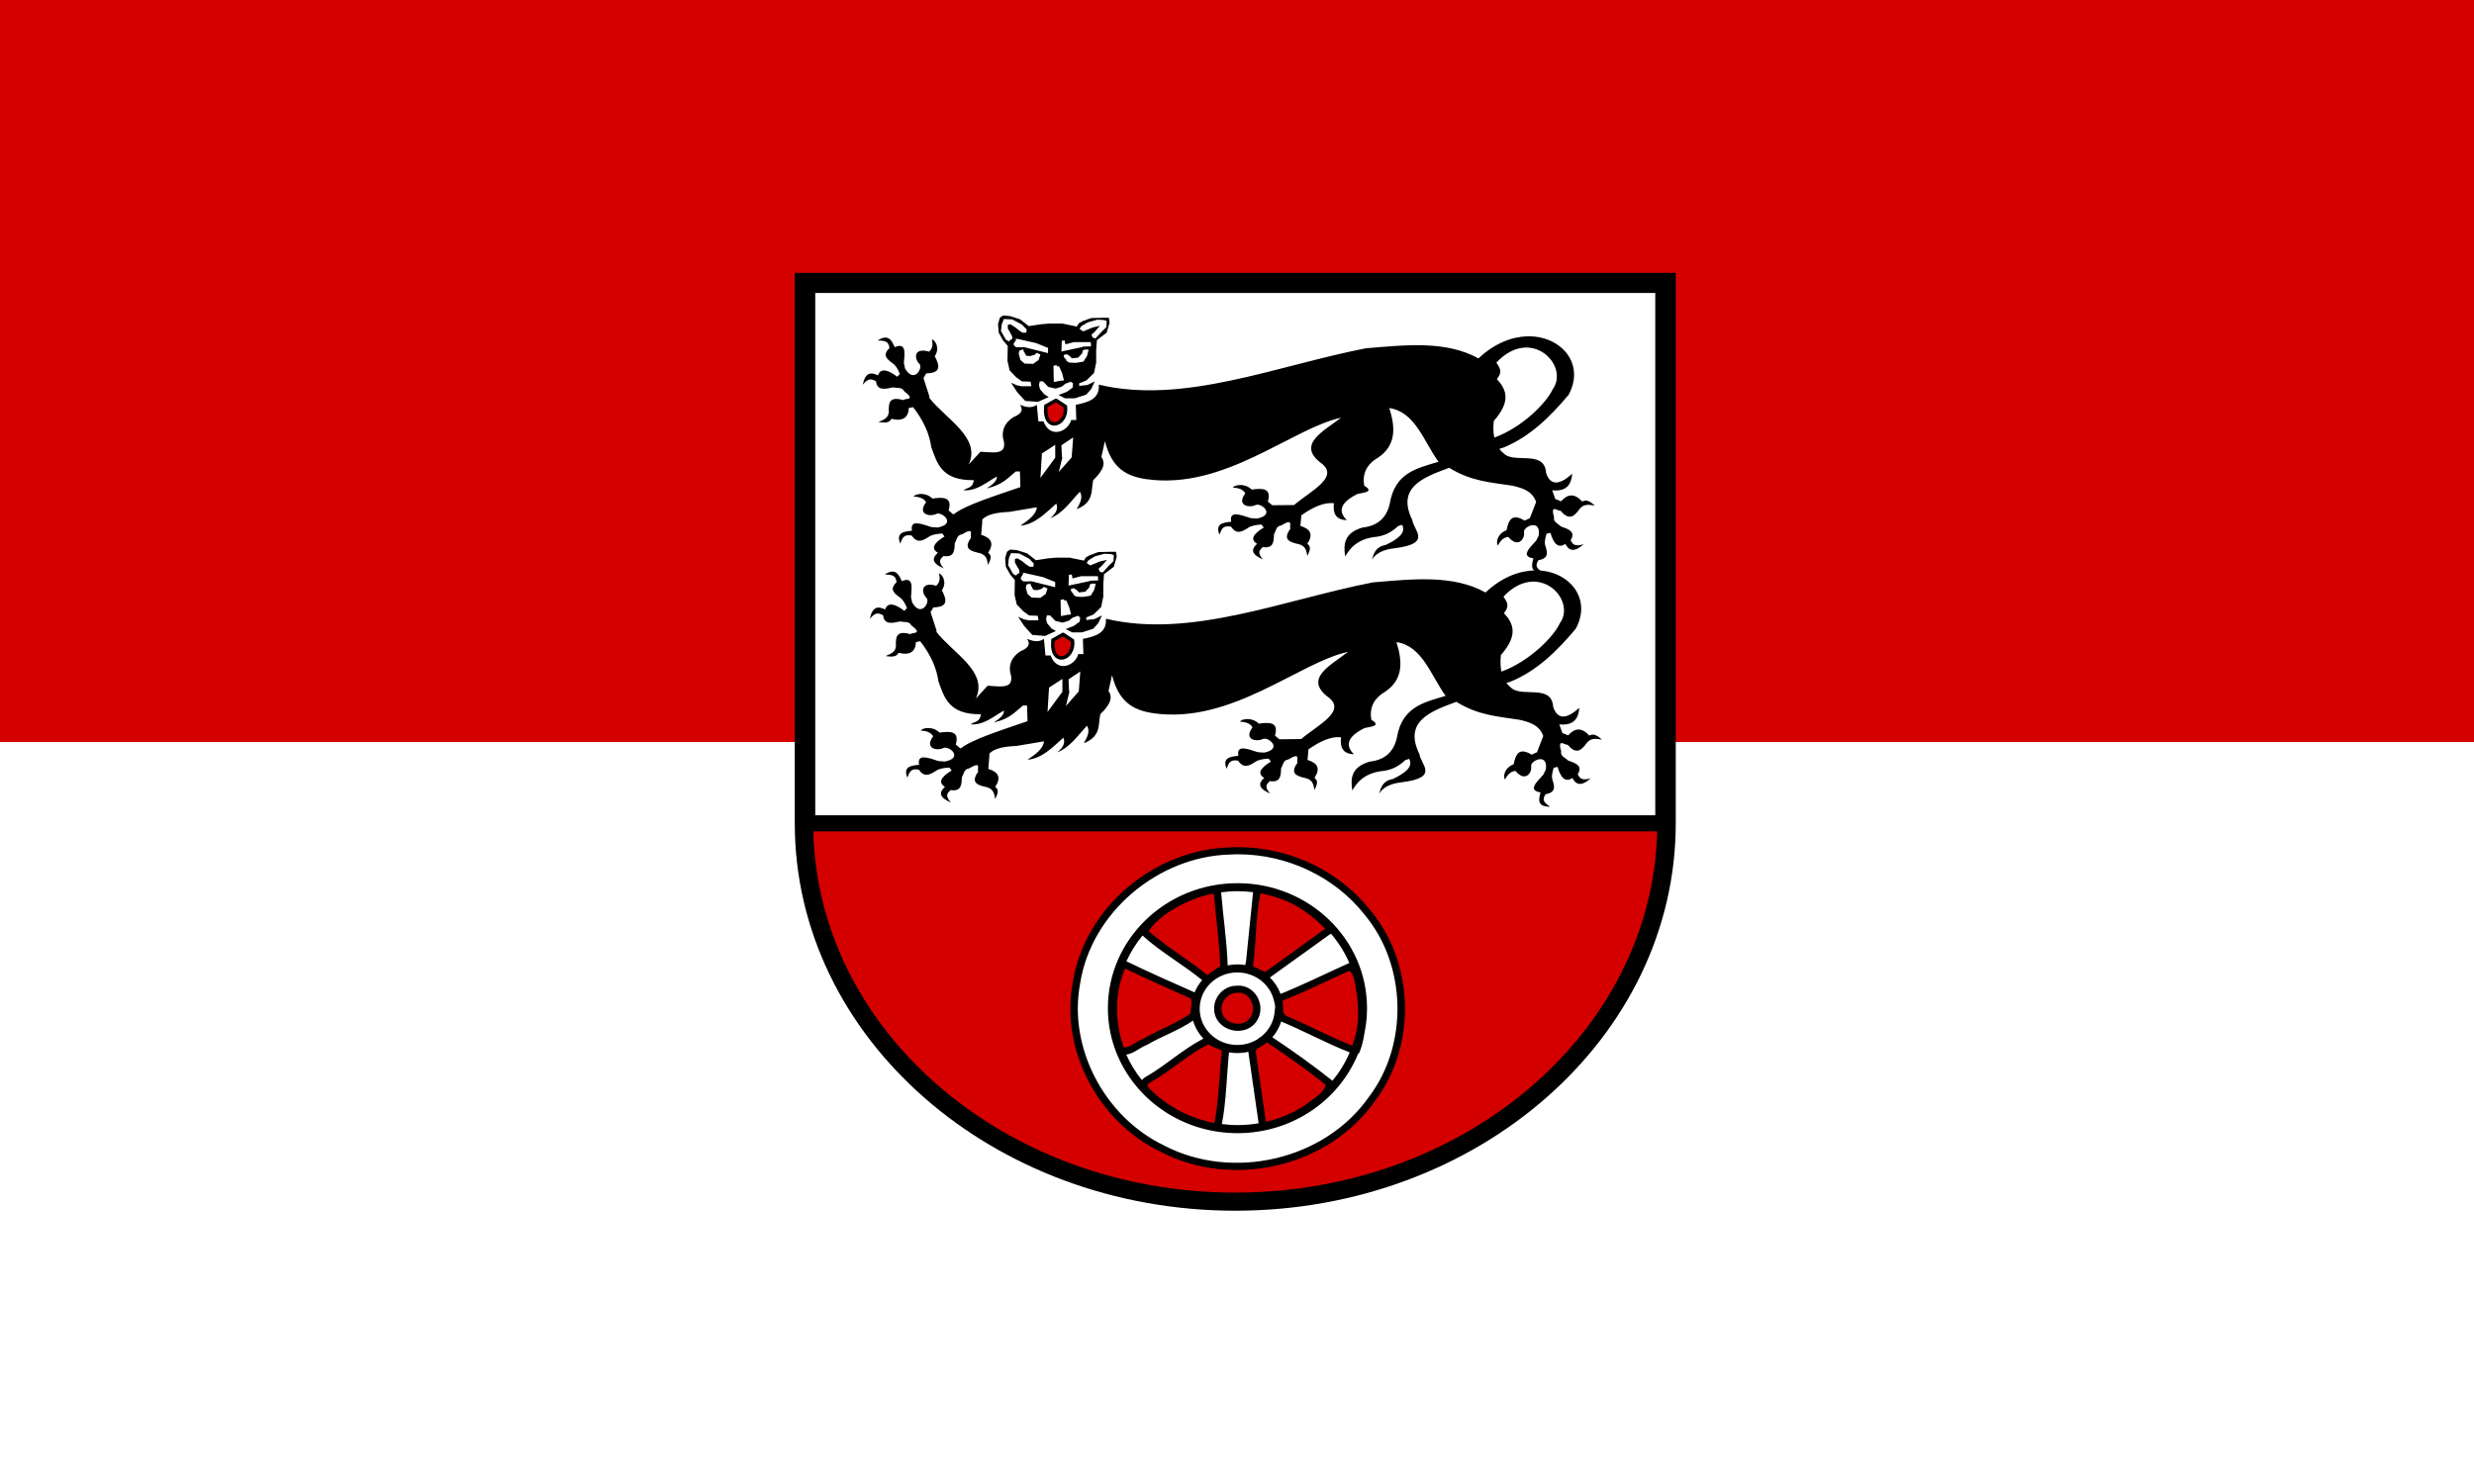<?xml version="1.0" encoding="UTF-8" standalone="no"?>
<svg
   width="500"
   height="300"
   version="1.1"
   id="svg62"
   xmlns="http://www.w3.org/2000/svg"
   xmlns:svg="http://www.w3.org/2000/svg"
   xmlns:rdf="http://www.w3.org/1999/02/22-rdf-syntax-ns#"
   xmlns:cc="http://creativecommons.org/ns#"
   xmlns:dc="http://purl.org/dc/elements/1.1/">
  <rect width="100%" height="100%" fill="#333333" stroke="none"/>
  <defs
     id="defs66">
    <style
       id="style952"
       type="text/css"><![CDATA[
    .fil0 {fill:#0061A5}
    .fil3 {fill:#1F1A17}
    .fil2 {fill:#F6BB00}
    .fil1 {fill:white}
   ]]></style>
    <style
       type="text/css"
       id="style6-1" />
    <style
       type="text/css"
       id="style2978-1" />
    <style
       type="text/css"
       id="style2181-5" />
    <style
       type="text/css"
       id="style2183-2" />
    <style
       type="text/css"
       id="style2054-7" />
    <style
       type="text/css"
       id="style1367-6" />
    <style
       type="text/css"
       id="style1365-1" />
    <style
       type="text/css"
       id="style6-7-5" />
    <style
       type="text/css"
       id="style2978-5-7" />
    <style
       type="text/css"
       id="style2181-8-6" />
    <style
       type="text/css"
       id="style2183-6-1" />
    <style
       type="text/css"
       id="style2054-1-8" />
    <style
       type="text/css"
       id="style1367-2-9" />
    <style
       type="text/css"
       id="style1365-2-2" />
    <style
       type="text/css"
       id="style6" />
    <style
       type="text/css"
       id="style2978" />
    <style
       type="text/css"
       id="style2181" />
    <style
       type="text/css"
       id="style2183" />
    <style
       type="text/css"
       id="style2054" />
    <style
       type="text/css"
       id="style1367" />
    <style
       type="text/css"
       id="style1365" />
    <style
       type="text/css"
       id="style6-7" />
    <style
       type="text/css"
       id="style2978-5" />
    <style
       type="text/css"
       id="style2181-8" />
    <style
       type="text/css"
       id="style2183-6" />
    <style
       type="text/css"
       id="style2054-1" />
    <style
       type="text/css"
       id="style1367-2" />
    <style
       type="text/css"
       id="style1365-2" />
  </defs>
  <g
     id="g6"
     style="color:#000000">
    <path
       d="M 500,150 V 0 H 0 v 150"
       id="path2"
       style="fill:#d40000;fill-opacity:1" />
    <path
       d="M 500,300 V 150 H 0 v 150"
       id="path4"
       style="fill:#ffffff;fill-opacity:1" />
  </g>
  <g
     id="layer1"
     transform="matrix(0.356,0,0,0.351,407.056,-39.018)">
    <g
       id="g7456"
       transform="matrix(1.163,0,0,1.159,-442.154,71.723)">
      <path
         style="fill:#ffffff;fill-opacity:1;stroke:#000000;stroke-width:10;stroke-miterlimit:4;stroke-dasharray:none;stroke-opacity:1"
         id="path7304-2"
         d="m -210.021,174.625 v 268.524 c 0,103.563 94.043,187.517 210.036,187.517 C 116.008,630.666 210.021,546.712 210.021,443.149 V 174.625 Z" />
      <path
         style="fill:#d40000;fill-opacity:1;stroke:#000000;stroke-width:8;stroke-miterlimit:4;stroke-dasharray:none;stroke-opacity:1"
         id="path7304"
         d="m -210.021,443.149 c 0,103.563 94.043,187.517 210.036,187.517 115.993,0 210.005,-83.954 210.005,-187.517 z" />
    </g>
    <g
       id="g7444"
       transform="matrix(1.163,0,0,1.159,-442.468,75.808)">
      <path
         style="fill:#000000;stroke:#000000;stroke-width:1.019px;stroke-linecap:butt;stroke-linejoin:miter;stroke-opacity:0"
         id="path2828-4-8"
         d="m -109.581,303.585 -1.592,1.114 -0.892,3.248 0.35,4.203 2.133,3.853 2.261,2.706 -0.127,7.482 1.051,4.68 3.184,3.375 2.834,2.101 4.235,0.159 0.35,2.261 h -4.776 l -2.292,-0.478 -2.834,-1.305 2.993,4.68 3.916,4.362 6.177,0.509 5.317,-2.452 -2.133,-1.274 -2.133,-2.579 -0.509,-1.942 0.35,-1.942 h 1.592 l 2.643,2.738 3.534,0.828 3.025,-0.987 1.751,-1.433 2.643,-0.987 1.083,0.828 -0.191,2.07 -2.834,2.101 -4.044,1.624 3.184,1.624 h 4.776 l 5.476,-1.783 2.452,-2.738 1.783,-3.884 -3.534,1.783 -4.075,0.478 v -1.274 l 3.534,-1.465 3.725,-3.725 1.051,-5.158 v -4.044 -2.101 l 0.35,-4.999 4.776,-3.693 1.433,-5.031 -0.35,-2.42 h -2.675 l -6.018,0.159 -4.235,1.624 -1.751,0.987 -1.019,1.656 -0.064,-0.064 -6.877,-1.433 h -6.559 l -3.884,0.318 -6.018,0.955 -4.235,-3.375 -4.967,-1.624 -3.343,-0.318 z m 0.35,1.783 4.075,0.159 4.776,2.579 2.292,2.42 -0.191,1.624 h -1.751 l -1.592,-0.987 -2.133,-1.783 -2.292,-1.433 -1.242,0.318 v 1.783 l 2.133,3.853 v 1.146 l 0.318,0.032 -1.401,0.764 -0.414,0.7 -1.528,-0.86 -2.452,-4.362 0.35,-3.216 1.051,-2.738 z m 45.626,0.318 3.184,0.159 1.401,0.478 -0.159,3.057 -2.292,2.261 -3.025,3.407 -1.401,-0.478 -0.541,-1.465 1.592,-1.465 2.483,-2.897 -3.534,0.796 -3.025,1.305 -1.592,0.637 -1.401,-0.955 -0.35,-0.287 0.891,-1.337 3.152,-1.942 z m 209.759,8.278 c -7.491,0.233 -15.9,3.478 -23.72,10.985 -15.685,-8.944 -35.448,-6.729 -55.019,-5.031 -43.777,8.697 -88.925,28.094 -130.287,18.053 0.504,7.233 -5.206,8.765 -11.239,10.029 l 0.255,7.546 h -2.515 c -1.485,5.841 -10.321,9.467 -13.5,0.669 h -2.515 l -0.732,-8.215 c -2.751,1.907 -5.496,1.087 -8.246,0 2.153,3.163 -0.157,4.82 -3.279,6.177 -4.115,2.786 -5.55,6.249 -4.999,10.252 2.825,9.058 -4.883,7.101 -10.985,6.845 l -5.763,6.4 c 6.168,-13.426 -10.945,-22.393 -19.167,-33.081 l -0.032,-0.892 -2.866,-8.979 1.369,-2.388 c 7.583,-0.108 6.413,-4.049 4.139,-8.501 2.728,-4.09 0.162,-7.984 -1.401,-8.406 0.573,2.474 0.424,4.643 -1.369,6.145 -7.804,-2.299 -7.186,3.783 -4.808,5.954 2.127,1.982 -2.498,10.19 -6.941,2.356 l -0.541,-2.706 c 0.384,-4.881 1.251,-10.354 -4.489,-7.864 -1.494,-3.464 -3.135,-6.695 -8.31,-3.343 2.474,0.265 5.381,-0.237 5.731,3.884 -3.702,3.55 -1.065,5.495 1.496,7.45 1.538,0.986 2.662,2.95 3.598,5.349 l -1.274,1.401 c -4.631,-3.565 -8.08,-4.468 -9.425,-0.669 -3.325,-1.713 -6.176,-1.613 -7.419,4.617 3.052,-3.825 4.68,-2.545 6.463,-1.783 0.52,4.923 4.429,3.962 8.246,3.12 1.971,0.424 4.579,-0.2 5.508,1.91 5.991,4.629 0.54,3.373 -0.478,4.394 -7.173,-2.111 -7.129,1.861 -7.005,5.922 -0.251,3.243 -2.837,3.943 -5.094,4.967 2.591,0.318 5.27,0.748 6.368,-1.624 5.61,1.439 8.251,-0.571 8.501,-5.349 l 2.101,-0.382 c 5.04,6.605 7.957,13.232 8.851,19.836 2.879,8.061 4.947,16.633 20.759,16.429 -0.558,4.205 -3.258,3.523 -4.999,5.031 6.417,0.451 11.053,-3.924 16.238,-6.845 0.197,1.979 -1.872,3.943 -4.999,5.922 8.154,-1.928 10.481,-5.369 14.264,-8.437 h 2.006 l 0.223,7.769 c -12.678,4.478 -26.867,8.958 -32.413,13.436 h -0.478 l -2.133,-1.815 c 1.922,-6.697 -2.588,-6.726 -7.896,-5.922 -3.582,-3.498 -8.369,-2.312 -9.233,-1.051 2.764,0.161 5.011,0.885 6.113,2.866 -4.522,6.246 2.069,7.334 4.999,5.827 2.663,-1.338 10.096,4.915 0.637,6.718 l -2.993,-0.223 c -5.047,-1.649 -10.605,-3.87 -9.52,1.847 -4.057,0.383 -7.878,0.917 -5.731,6.368 0.945,-2.105 1.161,-4.779 5.604,-3.98 2.751,4.209 5.527,2.396 8.278,0.669 1.454,-1.088 3.84,-1.509 6.623,-1.687 l 1.114,1.465 c -5.005,3.115 -6.896,5.916 -3.248,8.119 -2.701,2.464 -3.373,5.003 2.865,7.769 -3.217,-3.711 -1.41,-4.813 -0.127,-6.177 5.334,0.865 5.371,-2.817 5.508,-6.4 0.977,-1.62 1.026,-4.08 3.502,-4.33 6.493,-4.025 3.686,0.423 4.489,1.592 -4.154,5.741 0.076,6.788 4.394,7.769 3.354,1.092 3.379,3.534 3.853,5.795 1.031,-2.194 2.239,-4.415 0.032,-6.018 3.026,-4.547 1.6,-7.411 -3.375,-8.915 l 0.478,-5.827 0.064,-1.815 c 2.51,-2.675 7.43,-3.498 13.118,-3.757 l 13.5,-2.292 c -0.213,3.418 -3.86,6.321 -8.024,9.138 7.234,-0.674 12.187,-6.212 17.512,-10.953 1.047,2.435 -0.04,4.856 -2.993,7.291 6.343,-2.578 10.015,-8.428 14.519,-13.245 1.71,2.892 0.001,5.8 -1.528,8.692 8.561,-3.449 6.916,-9.241 8.024,-14.391 3.859,-3.861 6.656,-7.728 4.012,-11.59 l 1.719,-7.833 c 3.283,13.265 10.268,17.457 20.218,18.913 38.095,5.575 70.995,-25.259 95.073,-30.534 -8.766,6.838 -21.59,13.222 -9.998,22.383 9.749,7.023 -4.986,14.023 -13.054,21.046 l -0.318,-0.064 -10.252,0.127 -2.133,-1.847 c 1.922,-6.697 -2.556,-6.726 -7.864,-5.922 -3.582,-3.498 -8.401,-2.28 -9.265,-1.019 2.764,0.161 5.042,0.853 6.145,2.834 -4.522,6.246 2.069,7.334 4.999,5.827 2.663,-1.338 10.064,4.947 0.605,6.75 l -2.993,-0.223 c -5.047,-1.649 -10.573,-3.902 -9.488,1.815 -4.057,0.383 -7.91,0.949 -5.763,6.4 0.944,-2.105 1.193,-4.811 5.636,-4.012 2.751,4.209 5.496,2.427 8.246,0.7 1.454,-1.088 3.84,-1.541 6.623,-1.719 l 1.114,1.496 c -5.005,3.115 -6.896,5.884 -3.248,8.087 -2.701,2.464 -3.373,5.003 2.866,7.769 -3.217,-3.711 -1.378,-4.813 -0.096,-6.177 5.334,0.865 5.339,-2.785 5.476,-6.368 0.977,-1.62 1.026,-4.111 3.502,-4.362 6.493,-4.025 3.717,0.423 4.521,1.592 -4.154,5.741 0.044,6.788 4.362,7.769 3.354,1.092 3.411,3.534 3.884,5.795 1.031,-2.194 2.207,-4.415 0,-6.018 3.026,-4.547 1.6,-7.411 -3.375,-8.915 l 0.478,-5.476 0.127,0.127 c 5.252,-3.715 10.509,-6.44 15.761,-5.922 -0.602,4.996 0.886,8.301 6.272,8.437 -4.621,-4.644 -2.796,-8.987 5.254,-13.022 3.283,-0.752 8.232,-1.033 3.248,-4.107 -0.959,-5.815 1.042,-10.534 6.75,-13.914 8.87,-6.078 8.559,-14.97 5.508,-24.676 12.643,1.844 16.807,16.588 24.007,26.713 -10.257,3.19 -21.261,5.245 -23.784,20.791 -1.513,6.904 -5.731,11.059 -13.245,11.876 -8.872,2.59 -9.529,8.155 -8.501,14.36 2.571,-4.773 6.534,-8.45 13.755,-9.584 4.668,-0.304 8.669,-2.128 12.004,-5.476 l 2.006,-0.669 c 2.104,4.074 -2.163,7.162 -7.992,10.029 -4.851,0.853 -5.805,4.093 -6.75,7.323 1.854,-3.057 5.386,-5.108 11.239,-5.731 18.405,-2.35 9.117,-8.764 8.501,-13.914 -7.799,-16.157 4.961,-21.195 18.021,-26.045 10.722,6.822 20.669,7.309 30.757,8.915 4.809,1.164 9.578,2.399 11.653,8.055 l -3.057,8.087 -2.611,1.21 c -6.259,-3.909 -7.828,-0.057 -8.788,4.776 -4.815,1.9 -5.18,6.41 -4.171,7.578 1.097,-2.321 2.616,-4.018 5.031,-4.298 4.917,5.991 8.241,0.702 7.673,-2.324 -0.482,-2.739 8.492,-7.019 7.164,1.719 l -1.242,2.515 c -3.401,3.782 -7.599,7.793 -1.337,8.788 -0.972,3.616 -1.697,7.109 4.649,7.1 -1.852,-1.521 -4.518,-2.659 -2.197,-6.209 5.267,-0.946 4.324,-3.899 3.471,-6.846 -0.632,-1.616 -0.276,-3.821 0.478,-6.272 l 1.91,-0.478 c 1.525,5.352 3.758,7.933 7.259,5.54 1.631,3.152 4.024,4.558 8.979,0.127 -4.911,1.514 -5.425,-0.412 -6.4,-1.974 2.689,-4.293 -1.095,-5.552 -4.744,-6.877 -1.341,-1.385 -3.887,-2.245 -3.311,-4.458 -1.963,-6.937 1.708,-3.046 3.184,-3.343 4.52,5.505 7.021,2.234 9.488,-1.146 2.256,-2.515 4.769,-1.724 7.259,-1.369 -1.915,-1.626 -3.812,-3.395 -6.209,-2.038 -3.67,-4.133 -7.089,-3.864 -10.316,-0.096 l -2.802,-1.146 -1.528,-4.33 c 7.06,0.738 9.352,-2.893 9.775,-8.215 -6.149,5.623 -10.618,6.07 -12.768,-0.478 -0.641,-11.277 -14.606,-4.831 -20.059,-9.106 -1.034,-0.811 -1.954,-1.732 -2.738,-2.802 l 2.038,-0.637 c 12.537,-5.19 22.55,-15.03 31.776,-26.268 8.246,-15.456 -3.834,-29.519 -20.314,-29.006 z m -250.768,1.114 1.91,0.127 9.202,2.101 5.858,2.42 v 2.579 l -12.035,-3.057 v 0.159 h -3.534 l -1.083,-0.987 -0.159,-0.796 1.401,-2.261 z m 25.09,0.923 0.35,1.942 4.235,-1.114 h 4.426 3.725 l 0.159,2.101 -4.235,0.159 0.127,0.159 -10.38,2.261 0.191,-5.349 z m 224.851,3.534 c 11.317,-0.374 19.382,12.278 13.373,20.696 -3.103,6.915 -15.199,19.155 -28.496,24.007 -0.503,-2.313 -0.616,-5.037 -0.255,-8.246 8.573,-9.873 6.118,-15.736 1.496,-20.791 3.155,-4.007 1.057,-5.956 -0.255,-8.215 4.771,-5.171 9.708,-7.304 14.137,-7.45 z m -245.005,0.891 v 0.573 l 1.401,2.611 1.942,0.159 2.133,-0.669 1.051,-0.955 1.783,0.796 -0.892,2.738 -2.643,1.942 -4.235,-0.159 -1.974,-1.783 -0.86,-3.057 0.35,-1.624 z m 29.897,0.096 h 0.032 1.91 l -0.732,3.088 -1.751,2.897 -3.725,0.637 -3.343,-0.159 -1.528,-1.083 0.287,-0.223 -1.083,-1.114 -0.35,-1.305 1.433,-0.478 1.401,0.828 1.242,1.274 3.025,-0.318 1.942,-2.101 0.35,-1.465 0.892,-0.478 z m -13.818,7.769 0.732,0.796 0.541,-0.414 1.56,3.63 0.891,3.566 -1.783,0.159 -3.184,0.637 -0.159,-8.055 z m 8.215,35.915 -0.732,9.87 -6.272,7.259 1.751,-7.323 h -0.223 l -0.255,-5.922 z m -8.724,3.662 v 6.4 l -7.259,10.029 0.732,-12.099 z" />
      <path
         style="fill:#d40000;fill-opacity:1;stroke:#000000;stroke-width:1.723;stroke-linecap:butt;stroke-linejoin:miter;stroke-miterlimit:4;stroke-dasharray:none;stroke-opacity:1"
         id="path3646-5-0"
         d="m -83.856,345.795 -4.863,2.785 c -1.311,13.557 10.688,9.941 9.549,0.242 l -4.509,-3.027 z" />
    </g>
    <g
       id="g7448"
       transform="matrix(1.163,0,0,1.159,-442.468,75.808)">
      <path
         style="fill:#000000;stroke:#000000;stroke-width:1.019px;stroke-linecap:butt;stroke-linejoin:miter;stroke-opacity:0"
         id="path2828-4-8-3"
         d="m -113.052,187.262 -1.592,1.146 -0.892,3.216 0.35,4.203 2.133,3.884 2.261,2.706 -0.127,7.45 1.051,4.68 3.184,3.407 2.834,2.07 4.235,0.159 0.35,2.261 h -4.776 l -2.292,-0.478 -2.834,-1.274 2.993,4.68 3.916,4.362 6.177,0.478 5.317,-2.42 -2.133,-1.305 -2.133,-2.579 -0.509,-1.942 0.35,-1.942 h 1.592 l 2.643,2.77 3.534,0.796 3.025,-0.955 1.751,-1.465 2.643,-0.987 1.083,0.828 -0.191,2.101 -2.834,2.101 -4.044,1.592 3.184,1.624 h 4.776 l 5.476,-1.783 2.452,-2.738 1.783,-3.884 -3.534,1.783 -4.075,0.478 v -1.274 l 3.534,-1.465 3.725,-3.693 1.051,-5.19 v -4.012 -2.101 l 0.35,-5.031 4.776,-3.693 1.433,-4.999 -0.35,-2.42 h -2.675 l -6.018,0.159 -4.235,1.592 -1.751,0.987 -1.019,1.687 -0.064,-0.064 -6.877,-1.465 h -6.559 l -3.884,0.318 -6.018,0.955 -4.235,-3.375 -4.967,-1.624 -3.343,-0.318 z m 0.35,1.783 4.075,0.159 4.776,2.579 2.292,2.42 -0.191,1.624 h -1.751 l -1.592,-0.987 -2.133,-1.751 -2.292,-1.465 -1.242,0.318 v 1.783 l 2.133,3.884 v 1.114 l 0.318,0.032 -1.401,0.764 -0.414,0.7 -1.528,-0.86 -2.452,-4.33 0.35,-3.248 1.051,-2.738 z m 45.626,0.318 3.184,0.159 1.401,0.478 -0.159,3.088 -2.292,2.261 -3.025,3.375 -1.401,-0.478 -0.541,-1.465 1.592,-1.433 2.483,-2.929 -3.534,0.828 -3.025,1.274 -1.592,0.669 -1.401,-0.987 -0.35,-0.287 0.892,-1.337 3.152,-1.91 z m 209.759,8.278 c -7.491,0.233 -15.9,3.478 -23.72,10.985 -15.685,-8.944 -35.448,-6.729 -55.019,-5.031 -43.777,8.697 -88.925,28.094 -130.287,18.053 0.504,7.233 -5.206,8.765 -11.239,10.029 l 0.255,7.546 h -2.515 c -1.485,5.841 -10.321,9.467 -13.5,0.669 h -2.515 l -0.732,-8.215 c -2.751,1.907 -5.496,1.087 -8.246,0 2.153,3.163 -0.157,4.82 -3.279,6.177 -4.115,2.786 -5.55,6.281 -4.999,10.284 2.825,9.058 -4.883,7.101 -10.985,6.845 l -5.763,6.4 c 6.168,-13.426 -10.945,-22.423 -19.167,-33.113 l -0.032,-0.892 -2.866,-8.979 1.369,-2.356 c 7.583,-0.108 6.413,-4.081 4.139,-8.533 2.728,-4.09 0.162,-7.984 -1.401,-8.406 0.573,2.474 0.424,4.643 -1.369,6.145 -7.804,-2.299 -7.186,3.783 -4.808,5.954 2.127,1.982 -2.498,10.222 -6.941,2.388 l -0.541,-2.706 c 0.384,-4.881 1.251,-10.354 -4.489,-7.864 -1.494,-3.464 -3.135,-6.695 -8.31,-3.343 2.474,0.265 5.381,-0.269 5.731,3.853 -3.702,3.55 -1.065,5.495 1.496,7.45 1.538,0.986 2.662,2.982 3.598,5.381 l -1.274,1.369 c -4.631,-3.565 -8.08,-4.468 -9.425,-0.669 -3.325,-1.713 -6.176,-1.613 -7.419,4.617 3.052,-3.825 4.68,-2.545 6.463,-1.783 0.52,4.923 4.429,3.962 8.246,3.12 1.971,0.424 4.579,-0.2 5.508,1.91 5.991,4.629 0.54,3.373 -0.478,4.394 -7.173,-2.111 -7.129,1.893 -7.005,5.954 -0.251,3.243 -2.837,3.911 -5.094,4.935 2.591,0.318 5.27,0.78 6.368,-1.592 5.61,1.439 8.251,-0.602 8.501,-5.381 l 2.101,-0.382 c 5.04,6.605 7.957,13.232 8.851,19.836 2.879,8.061 4.947,16.633 20.759,16.429 -0.558,4.205 -3.258,3.523 -4.999,5.031 6.417,0.451 11.053,-3.924 16.238,-6.845 0.197,1.979 -1.872,3.943 -4.999,5.922 8.154,-1.928 10.481,-5.369 14.264,-8.437 h 2.006 l 0.223,7.769 c -12.718,4.493 -26.969,8.976 -32.476,13.468 h -0.414 l -2.133,-1.847 c 1.922,-6.697 -2.588,-6.726 -7.896,-5.922 -3.582,-3.498 -8.369,-2.28 -9.233,-1.019 2.764,0.161 5.011,0.853 6.113,2.834 -4.522,6.246 2.069,7.334 4.999,5.827 2.663,-1.338 10.096,4.947 0.637,6.75 l -2.993,-0.223 c -5.047,-1.649 -10.605,-3.902 -9.52,1.815 -4.057,0.383 -7.878,0.949 -5.731,6.4 0.945,-2.105 1.161,-4.811 5.604,-4.012 2.751,4.209 5.496,2.427 8.246,0.7 1.454,-1.088 3.872,-1.541 6.654,-1.719 l 1.114,1.496 c -5.005,3.115 -6.896,5.884 -3.248,8.087 -2.701,2.464 -3.373,5.003 2.865,7.769 -3.217,-3.711 -1.41,-4.813 -0.127,-6.177 5.334,0.865 5.371,-2.785 5.508,-6.368 0.977,-1.62 1.026,-4.111 3.502,-4.362 6.493,-4.025 3.686,0.455 4.489,1.624 -4.154,5.741 0.076,6.756 4.394,7.737 3.354,1.092 3.379,3.534 3.853,5.795 1.031,-2.194 2.239,-4.415 0.032,-6.018 3.026,-4.547 1.6,-7.411 -3.375,-8.915 l 0.478,-5.795 0.064,-1.847 c 2.51,-2.675 7.43,-3.498 13.118,-3.757 l 13.5,-2.292 c -0.213,3.418 -3.86,6.321 -8.024,9.138 7.234,-0.674 12.187,-6.212 17.512,-10.953 1.047,2.435 -0.04,4.856 -2.993,7.291 6.343,-2.578 10.015,-8.396 14.519,-13.213 1.71,2.892 0.001,5.768 -1.528,8.66 8.561,-3.449 6.916,-9.241 8.024,-14.391 3.858,-3.861 6.654,-7.697 4.012,-11.558 l 1.719,-7.833 c 3.283,13.265 10.268,17.425 20.218,18.881 38.095,5.575 70.995,-25.259 95.073,-30.534 -8.766,6.838 -21.59,13.222 -9.998,22.383 9.753,7.026 -4.988,14.052 -13.054,21.078 l -0.318,-0.064 -10.252,0.096 -2.133,-1.815 c 1.922,-6.697 -2.556,-6.758 -7.864,-5.954 -3.582,-3.498 -8.401,-2.28 -9.265,-1.019 2.764,0.161 5.01,0.885 6.113,2.866 -4.522,6.246 2.101,7.334 5.031,5.827 2.663,-1.338 10.064,4.915 0.605,6.718 l -2.993,-0.223 c -5.047,-1.649 -10.605,-3.902 -9.52,1.815 -4.057,0.383 -7.878,0.949 -5.731,6.4 0.945,-2.105 1.193,-4.779 5.636,-3.98 2.751,4.209 5.496,2.396 8.246,0.669 1.454,-1.088 3.84,-1.541 6.623,-1.719 l 1.114,1.496 c -5.005,3.115 -6.896,5.884 -3.248,8.087 -2.701,2.464 -3.373,5.003 2.866,7.769 -3.217,-3.711 -1.378,-4.781 -0.096,-6.145 5.334,0.865 5.339,-2.817 5.476,-6.4 0.977,-1.62 1.026,-4.08 3.502,-4.33 6.493,-4.025 3.717,0.423 4.521,1.592 -4.154,5.741 0.044,6.788 4.362,7.769 3.354,1.092 3.411,3.503 3.884,5.763 1.031,-2.194 2.207,-4.415 0,-6.018 3.026,-4.547 1.6,-7.379 -3.375,-8.883 l 0.478,-5.508 0.127,0.127 c 5.252,-3.715 10.509,-6.44 15.761,-5.922 -0.602,4.996 0.886,8.301 6.272,8.437 -4.621,-4.644 -2.796,-8.987 5.254,-13.022 3.283,-0.752 8.232,-1.033 3.248,-4.107 -0.959,-5.815 1.042,-10.534 6.75,-13.914 8.87,-6.078 8.559,-14.938 5.508,-24.644 12.643,1.844 16.807,16.557 24.007,26.682 -10.257,3.19 -21.261,5.245 -23.784,20.791 -1.513,6.904 -5.731,11.059 -13.245,11.876 -8.872,2.59 -9.529,8.187 -8.501,14.391 2.571,-4.773 6.534,-8.482 13.755,-9.616 4.668,-0.304 8.669,-2.128 12.004,-5.476 l 2.006,-0.669 c 2.104,4.074 -2.163,7.162 -7.992,10.029 -4.851,0.853 -5.805,4.093 -6.75,7.323 1.854,-3.057 5.386,-5.076 11.239,-5.699 18.405,-2.35 9.117,-8.795 8.501,-13.946 -7.799,-16.157 4.961,-21.163 18.021,-26.013 10.722,6.822 20.669,7.277 30.757,8.883 4.809,1.164 9.578,2.399 11.653,8.055 l -3.057,8.087 -2.611,1.21 c -6.259,-3.909 -7.828,-0.057 -8.788,4.776 -4.815,1.9 -5.18,6.441 -4.171,7.61 1.097,-2.321 2.616,-4.018 5.031,-4.298 4.917,5.991 8.241,0.67 7.673,-2.356 -0.482,-2.739 8.492,-6.987 7.164,1.751 l -1.242,2.483 c -3.401,3.782 -7.599,7.793 -1.337,8.788 -0.972,3.616 -1.697,7.109 4.649,7.1 -1.852,-1.521 -4.518,-2.627 -2.197,-6.177 5.267,-0.946 4.324,-3.931 3.47,-6.877 -0.632,-1.616 -0.276,-3.821 0.478,-6.272 l 1.91,-0.446 c 1.525,5.352 3.758,7.901 7.259,5.508 1.631,3.152 4.024,4.59 8.979,0.159 -4.911,1.514 -5.425,-0.412 -6.4,-1.974 2.689,-4.293 -1.095,-5.552 -4.744,-6.877 -1.341,-1.385 -3.887,-2.276 -3.311,-4.489 -1.963,-6.937 1.708,-3.014 3.184,-3.311 4.52,5.505 7.021,2.234 9.488,-1.146 2.256,-2.515 4.769,-1.756 7.259,-1.401 -1.915,-1.626 -3.812,-3.395 -6.209,-2.038 -3.67,-4.133 -7.089,-3.864 -10.316,-0.096 l -2.802,-1.146 -1.528,-4.33 c 7.06,0.738 9.352,-2.893 9.775,-8.215 -6.149,5.623 -10.618,6.101 -12.768,-0.446 -0.641,-11.277 -14.606,-4.863 -20.059,-9.138 -1.034,-0.811 -1.954,-1.731 -2.738,-2.802 l 2.038,-0.637 c 12.537,-5.19 22.55,-14.998 31.776,-26.236 8.246,-15.456 -3.834,-29.551 -20.314,-29.038 z m -250.768,1.114 1.91,0.127 9.202,2.101 5.858,2.42 v 2.579 l -12.035,-3.057 v 0.159 h -3.534 l -1.083,-0.955 -0.159,-0.828 1.401,-2.261 z m 25.09,0.955 0.35,1.91 4.235,-1.114 h 4.426 3.725 l 0.159,2.101 -4.235,0.159 0.127,0.159 -10.38,2.261 0.191,-5.317 z m 224.851,3.502 c 11.317,-0.374 19.382,12.309 13.373,20.728 -3.103,6.915 -15.198,19.156 -28.496,24.007 -0.509,-2.319 -0.618,-5.054 -0.255,-8.278 8.573,-9.873 6.118,-15.704 1.496,-20.759 3.155,-4.007 1.057,-5.956 -0.255,-8.215 4.771,-5.171 9.708,-7.336 14.137,-7.482 z m -245.005,0.892 v 0.605 l 1.401,2.579 1.942,0.159 2.133,-0.637 1.051,-0.987 1.783,0.828 -0.892,2.738 -2.643,1.942 -4.235,-0.159 -1.974,-1.783 -0.86,-3.088 0.35,-1.592 z m 29.865,0.127 h 0.032 1.942 l -0.732,3.057 -1.751,2.897 -3.725,0.637 -3.343,-0.159 -1.528,-1.051 0.287,-0.223 -1.083,-1.146 -0.35,-1.274 1.433,-0.478 1.401,0.796 1.242,1.274 3.025,-0.318 1.942,-2.101 0.35,-1.433 0.86,-0.478 z m -13.787,7.737 0.7,0.796 0.541,-0.446 1.592,3.693 0.892,3.534 -1.783,0.159 -3.184,0.669 -0.159,-8.087 z m 8.215,35.915 -0.732,9.902 -6.272,7.228 1.751,-7.291 h -0.223 l -0.255,-5.954 z m -8.756,3.662 v 6.4 l -7.228,10.029 0.732,-12.099 z" />
      <path
         style="fill:#d40000;fill-opacity:1;stroke:#000000;stroke-width:1.723;stroke-linecap:butt;stroke-linejoin:miter;stroke-miterlimit:4;stroke-dasharray:none;stroke-opacity:1"
         id="path3646-5-0-4"
         d="m -87.327,229.482 -4.863,2.785 c -1.311,13.557 10.688,9.941 9.549,0.242 l -4.509,-3.027 z" />
    </g>
    <g
       id="g7452"
       transform="matrix(1.187,0,0,1.162,-447.332,65.382)">
      <path
         style="color:#000000;font-style:normal;font-variant:normal;font-weight:normal;font-stretch:normal;font-size:medium;line-height:normal;font-family:Sans;-inkscape-font-specification:Sans;text-indent:0;text-align:start;text-decoration:none;text-decoration-line:none;letter-spacing:normal;word-spacing:normal;text-transform:none;writing-mode:lr-tb;direction:ltr;baseline-shift:baseline;text-anchor:start;display:inline;overflow:visible;visibility:visible;fill:#ffffff;fill-opacity:1;fill-rule:nonzero;stroke:none;stroke-width:3.538;marker:none;enable-background:accumulate"
         id="rect8219"
         d="m 4.033,461.328 c -38.946,-0.179 -73.864,33.006 -76.25,71.688 -3.328,34.69 19.744,69.786 52.906,80.344 33.382,11.634 73.878,-2.795 91.719,-33.688 18.479,-29.612 13.513,-71.396 -11.625,-95.469 -14.824,-14.886 -35.744,-23.427 -56.75,-22.875 z m 12.812,18.875 c 13.166,2.335 24.903,9.743 33.5,19.812 -10.473,7.783 -20.925,15.593 -31.375,23.406 -2.817,-1.86 -9.06,-2.264 -7.969,-6.875 1.554,-12.219 1.059,-24.686 3.906,-36.719 l 0.982,0.19 z m -22.281,0.438 c 3.37,3.617 1.526,10.162 2.842,14.948 0.809,7.936 1.678,15.88 1.783,23.864 -3.804,1.357 -7.467,8.132 -11.156,3.406 -9.043,-7.532 -19.279,-13.569 -27.812,-21.75 7.663,-11.295 20.557,-18.045 33.656,-20.875 z m -42.031,37.031 c 10.568,5.219 21.357,10.265 32.156,15.156 1.712,4.918 0.981,11.325 -4.531,13.156 -9.173,4.84 -18.195,9.859 -27.406,14.406 -5.034,1.035 -4.617,-6.179 -5.781,-9.25 -2.293,-11.495 -1.221,-23.745 3.656,-34.438 0.635,0.323 1.271,0.646 1.906,0.969 z m 107.844,1.5 c 4.816,5.658 3.888,14.046 4.719,21.031 0.428,6.891 -1.254,13.685 -3.531,20.125 -11.941,-5.015 -23.849,-10.654 -35.031,-16.781 -2.309,-2.56 -0.658,-6.25 -1.812,-9.312 11.77,-4.859 23.131,-10.738 34.656,-16.062 l 0.707,0.707 z m -54.156,10.25 c 9.555,0.226 11.935,15.683 2.781,18.812 -7.406,3.191 -16.146,-5.162 -12.469,-12.625 1.555,-3.896 5.487,-6.42 9.688,-6.188 z m 14.438,25 c 10.05,6.928 19.822,14.172 29.25,21.906 -1.754,7.693 -9.848,11.42 -15.875,15.469 -5.26,2.873 -10.87,4.83 -16.719,6.094 -1.738,-12.87 -3.562,-25.729 -5.344,-38.594 2.512,-1.843 5.676,-5.222 8.257,-5.177 z m -28.062,0.875 c 2.694,2.272 9.062,2.275 7.156,7.25 -1.204,11.808 -1.272,23.764 -3.719,35.406 -13.634,-1.37 -26.546,-8.91 -35.344,-19.219 -1.504,-4.938 5.908,-5.746 8.246,-8.588 7.457,-5.234 14.445,-11.352 22.66,-15.474 l 0.848,0.53 z" />
      <path
         style="color:#000000;font-style:normal;font-variant:normal;font-weight:normal;font-stretch:normal;font-size:medium;line-height:normal;font-family:Sans;-inkscape-font-specification:Sans;text-indent:0;text-align:start;text-decoration:none;text-decoration-line:none;letter-spacing:normal;word-spacing:normal;text-transform:none;writing-mode:lr-tb;direction:ltr;baseline-shift:baseline;text-anchor:start;display:inline;overflow:visible;visibility:visible;fill:#000000;fill-opacity:1;fill-rule:nonzero;stroke:none;stroke-width:3.538;marker:none;enable-background:accumulate"
         id="rect8219-4"
         d="m 6.35,459.303 c -1.596,-0.012 -3.186,0.036 -4.781,0.125 -0.01,5.8e-4 -0.021,-5.8e-4 -0.031,0 -35.608,0.999 -69.29,29.509 -74.906,67.031 -0.003,0.02 0.003,0.042 0,0.062 -5.992,33.641 12.427,68.908 41.719,83.625 0.021,0.011 0.042,0.02 0.062,0.031 34.304,18.683 80.6,8.049 103.031,-25.438 0.013,-0.019 0.018,-0.043 0.031,-0.062 19.594,-27.152 18.663,-67.805 -2.406,-94 -0.009,-0.012 -0.022,-0.019 -0.031,-0.031 C 53.997,470.831 30.285,459.476 6.35,459.302 Z m -0.062,3.531 c 22.855,0.162 45.616,11.036 59.969,29.969 0.01,0.021 0.02,0.042 0.031,0.062 20.011,24.847 20.903,64.064 2.281,89.812 -0.011,0.01 -0.021,0.021 -0.031,0.031 -21.367,31.961 -65.847,42.138 -98.5,24.312 -0.01,-0.011 -0.021,-0.021 -0.031,-0.031 -27.839,-13.953 -45.607,-47.888 -39.875,-79.906 9e-5,-0.01 9e-5,-0.021 0,-0.031 5.323,-35.764 37.728,-63.161 71.531,-64.094 0.021,3.7e-4 0.042,3.7e-4 0.062,0 1.522,-0.085 3.039,-0.136 4.562,-0.125 z m -0.844,14.312 c -34.201,0 -62,27.737 -62,61.938 0,27.311 17.727,50.503 42.281,58.75 0.653,0.219 1.306,0.427 1.969,0.625 5.622,1.68 11.587,2.594 17.75,2.594 26.156,0 48.511,-16.245 57.594,-39.188 0.343,-0.206 0.612,-0.531 0.75,-0.906 1.181,-3.133 1.902,-6.276 2.344,-9.406 0.021,-0.104 0.042,-0.208 0.062,-0.312 0.784,-3.936 1.188,-7.992 1.188,-12.156 0,-34.201 -27.737,-61.938 -61.938,-61.938 z m 0,3.969 c 2.53,0 4.994,0.187 7.438,0.5 l -3.406,34.688 c -0.065,0.514 -0.393,0.964 -0.32,1.45 -1.352,-0.261 -2.377,-0.356 -3.805,-0.356 -1.582,0 -3.136,0.181 -4.625,0.5 -0.318,-11.935 -2.193,-24.121 -3.094,-35.938 -0.003,-0.041 0.003,-0.084 0,-0.125 -0.008,-0.052 -0.018,-0.105 -0.031,-0.156 2.564,-0.346 5.184,-0.562 7.844,-0.562 z m 11,1.062 c 5.758,1.105 11.205,3.049 16.219,5.719 5.424,3.111 10.389,7.174 14.719,11.844 L 18.686,521.135 c -1.453,-0.537 -2.701,-1.317 -3.867,-1.926 -0.722,-0.377 -1.529,-0.435 -1.801,-0.805 -0.272,-0.37 -0.092,-0.992 -0.011,-1.633 1.475,-11.661 1.126,-23.69 3.438,-34.594 z m -22.906,0.188 c 0.196,0.093 0.416,0.274 0.625,0.469 0.939,11.921 2.718,23.941 3,35.469 -1.175,0.598 -2.162,1.381 -2.969,2.125 -0.011,0.011 -0.02,0.021 -0.031,0.031 -1.111,0.658 -2.15,1.414 -3.125,2.25 -0.01,2.5e-4 -0.021,-2.9e-4 -0.031,0 -8.882,-7.676 -19.96,-14.258 -28.094,-21.844 5.374,-7.781 14.286,-12.899 23.156,-16.406 2.414,-0.853 4.92,-1.563 7.469,-2.094 z m 56.562,19.781 c 3.617,4.37 6.625,9.281 8.844,14.594 -0.129,0.028 -0.255,0.07 -0.375,0.125 -1.378,0.634 -2.757,1.286 -4.125,1.938 -8.836,4.208 -19.295,9.417 -28.406,13.25 -1.093,-3.096 -2.859,-5.872 -5.125,-8.156 z m -90.094,0.938 c 8.557,8.13 19.906,14.722 28.531,22.125 -1.522,1.799 -2.741,3.839 -3.625,6.062 -10.72,-4.869 -21.852,-10.028 -32.344,-15.281 -0.091,-0.039 -0.185,-0.07 -0.281,-0.094 2.019,-4.62 4.623,-8.916 7.719,-12.812 z m -8.344,16.375 c 10.249,5.115 21.035,10.117 31.438,14.844 0.355,0.884 0.426,1.945 0.281,3.281 -0.133,1.221 -0.335,2.665 -0.406,4.125 -6.456,4.805 -14.865,7.914 -22.406,12.438 -0.108,0.065 -0.236,0.091 -0.344,0.156 v 0.031 c -1.163,0.447 -2.255,1.085 -3.375,1.781 -1.235,0.767 -2.497,1.54 -3.531,2 -1.034,0.46 -1.745,0.488 -1.969,0.406 -0.223,-0.082 -0.583,-0.276 -0.906,-1.844 -0.017,-0.064 -0.038,-0.126 -0.062,-0.188 -3.696,-11.922 -3.483,-25.753 1.281,-37.031 z m 107.312,1.125 c 1.06,0.889 1.793,2.231 2.25,4.188 0.523,2.239 0.743,4.888 1.312,7.281 0.019,0.081 0.011,0.169 0.031,0.25 0.392,4.196 0.678,8.449 0.531,12.688 -0.001,0.01 10e-4,0.021 0,0.031 -0.001,0.042 0.002,0.083 0,0.125 -0.449,4.341 -1.398,8.53 -2.75,12.531 -10.172,-4.102 -21.568,-10.414 -31.844,-14.875 -0.492,-0.551 -0.926,-1.222 -1.281,-1.938 0.034,-0.5 0.062,-0.992 0.062,-1.5 0,-1.33 -0.116,-2.641 -0.344,-3.906 9.399,-3.921 20.055,-9.208 29,-13.469 1.004,-0.478 2.025,-0.939 3.031,-1.406 z m -53.625,0.812 c 8.649,0 15.835,6.038 17.562,14.156 0.662,2.255 0.563,2.906 0.344,4.688 -0.249,5.137 -2.653,9.696 -6.312,12.812 -0.012,0.007 -0.019,0.024 -0.031,0.031 -0.679,0.387 -1.292,0.877 -1.844,1.375 -2.804,1.814 -6.119,2.875 -9.719,2.875 -9.948,0 -18,-8.021 -18,-17.969 0,-9.948 8.052,-17.969 18,-17.969 z m 0.406,6.531 c -0.264,0.007 -0.544,0.033 -0.812,0.062 v -0.031 c -0.085,-6.1e-4 -0.165,0.03 -0.25,0.031 -0.01,2e-4 -0.021,-2.3e-4 -0.031,0 -6.058,0.136 -10.904,5.957 -10.375,12.125 0.001,0.021 -10e-4,0.041 0,0.062 0.329,5.232 4.247,8.808 8.594,9.844 4.351,1.037 9.424,-0.411 11.969,-4.938 0.007,-0.012 0.024,-0.019 0.031,-0.031 2.221,-3.737 1.873,-8.244 -0.062,-11.688 -1.78,-3.168 -5.108,-5.541 -9.062,-5.438 z m 0.469,3.5 c 2.388,0.066 4.293,1.54 5.5,3.688 1.379,2.454 1.599,5.647 0.094,8.156 -0.011,0.01 -0.021,0.021 -0.031,0.031 -1.727,3.104 -5,4.018 -8.094,3.281 -3.093,-0.737 -5.667,-3.05 -5.875,-6.688 -0.01,-0.021 -0.02,-0.042 -0.031,-0.062 -0.379,-4.134 3.324,-8.34 7.125,-8.312 0.063,-0.007 0.126,-0.017 0.188,-0.031 0.021,3.7e-4 0.042,3.7e-4 0.062,0 0.36,-0.05 0.721,-0.072 1.062,-0.062 z m -22.062,13.844 c 0.944,3.36 2.672,6.399 4.969,8.906 -9.738,5.237 -17.892,13.138 -26.938,18.594 -0.032,0.019 -0.062,0.043 -0.094,0.062 -0.995,0.522 -1.81,1.179 -2.375,1.938 -3.015,-3.852 -5.528,-8.109 -7.5,-12.656 0.887,-0.091 1.742,-0.399 2.531,-0.75 1.395,-0.62 2.721,-1.495 3.938,-2.25 1.216,-0.755 2.361,-1.412 3,-1.625 0.12,-0.04 0.235,-0.092 0.344,-0.156 6.853,-4.165 15.161,-7.158 22.125,-12.062 z m 42.188,0.406 c 0.089,0.06 0.183,0.113 0.281,0.156 10.132,4.357 21.784,10.888 32.469,15.188 -2.082,5.092 -4.883,9.818 -8.25,14.062 -0.01,-0.011 -0.021,-0.021 -0.031,-0.031 -8.82,-7.278 -19.149,-14.97 -28.719,-21.531 1.909,-2.265 3.375,-4.938 4.25,-7.844 z m -6.812,10.406 c 9.324,6.369 19.393,13.842 28.094,20.969 -0.45,1.813 -1.614,3.488 -3.438,5.094 -2.055,1.81 -4.633,3.458 -6.781,5.281 -5.544,3.671 -11.744,6.406 -18.406,8 l -4.906,-35.312 c 0.54,-0.451 1.063,-0.917 1.562,-1.375 1.388,-0.745 2.685,-1.642 3.875,-2.656 z m -28.031,0.906 c 1.681,1.127 3.116,1.709 4.188,2.094 0.043,0.021 0.082,0.042 0.125,0.062 0.392,0.189 0.784,0.396 1.188,0.562 0.311,0.181 0.627,0.372 0.938,0.594 -1.145,10.56 -1.535,25.678 -3.531,35.562 -0.322,-0.012 -0.647,-0.037 -0.969,-0.062 -5.394,-1.133 -10.523,-3.015 -15.25,-5.531 -0.148,-0.079 -0.29,-0.17 -0.438,-0.25 -1.761,-1.023 -3.488,-2.117 -5.219,-3.219 -3.567,-2.459 -6.855,-5.293 -9.781,-8.469 -0.008,-0.014 -0.024,-0.017 -0.031,-0.031 -0.285,-0.517 -0.367,-0.903 -0.344,-1.094 0.032,-0.262 0.168,-0.636 1.438,-1.281 0.032,-0.02 0.063,-0.041 0.094,-0.062 9.804,-5.89 18.138,-13.957 27.594,-18.875 z m 19.094,3.719 4.938,35.438 c -3.283,0.576 -6.644,0.906 -10.094,0.906 -2.541,0 -5.045,-0.215 -7.5,-0.531 2.077,-10.394 2.377,-25.371 3.438,-35.531 1.285,0.235 2.618,0.344 3.969,0.344 1.813,0 3.564,-0.208 5.25,-0.625 z" />
    </g>
  </g>
</svg>

